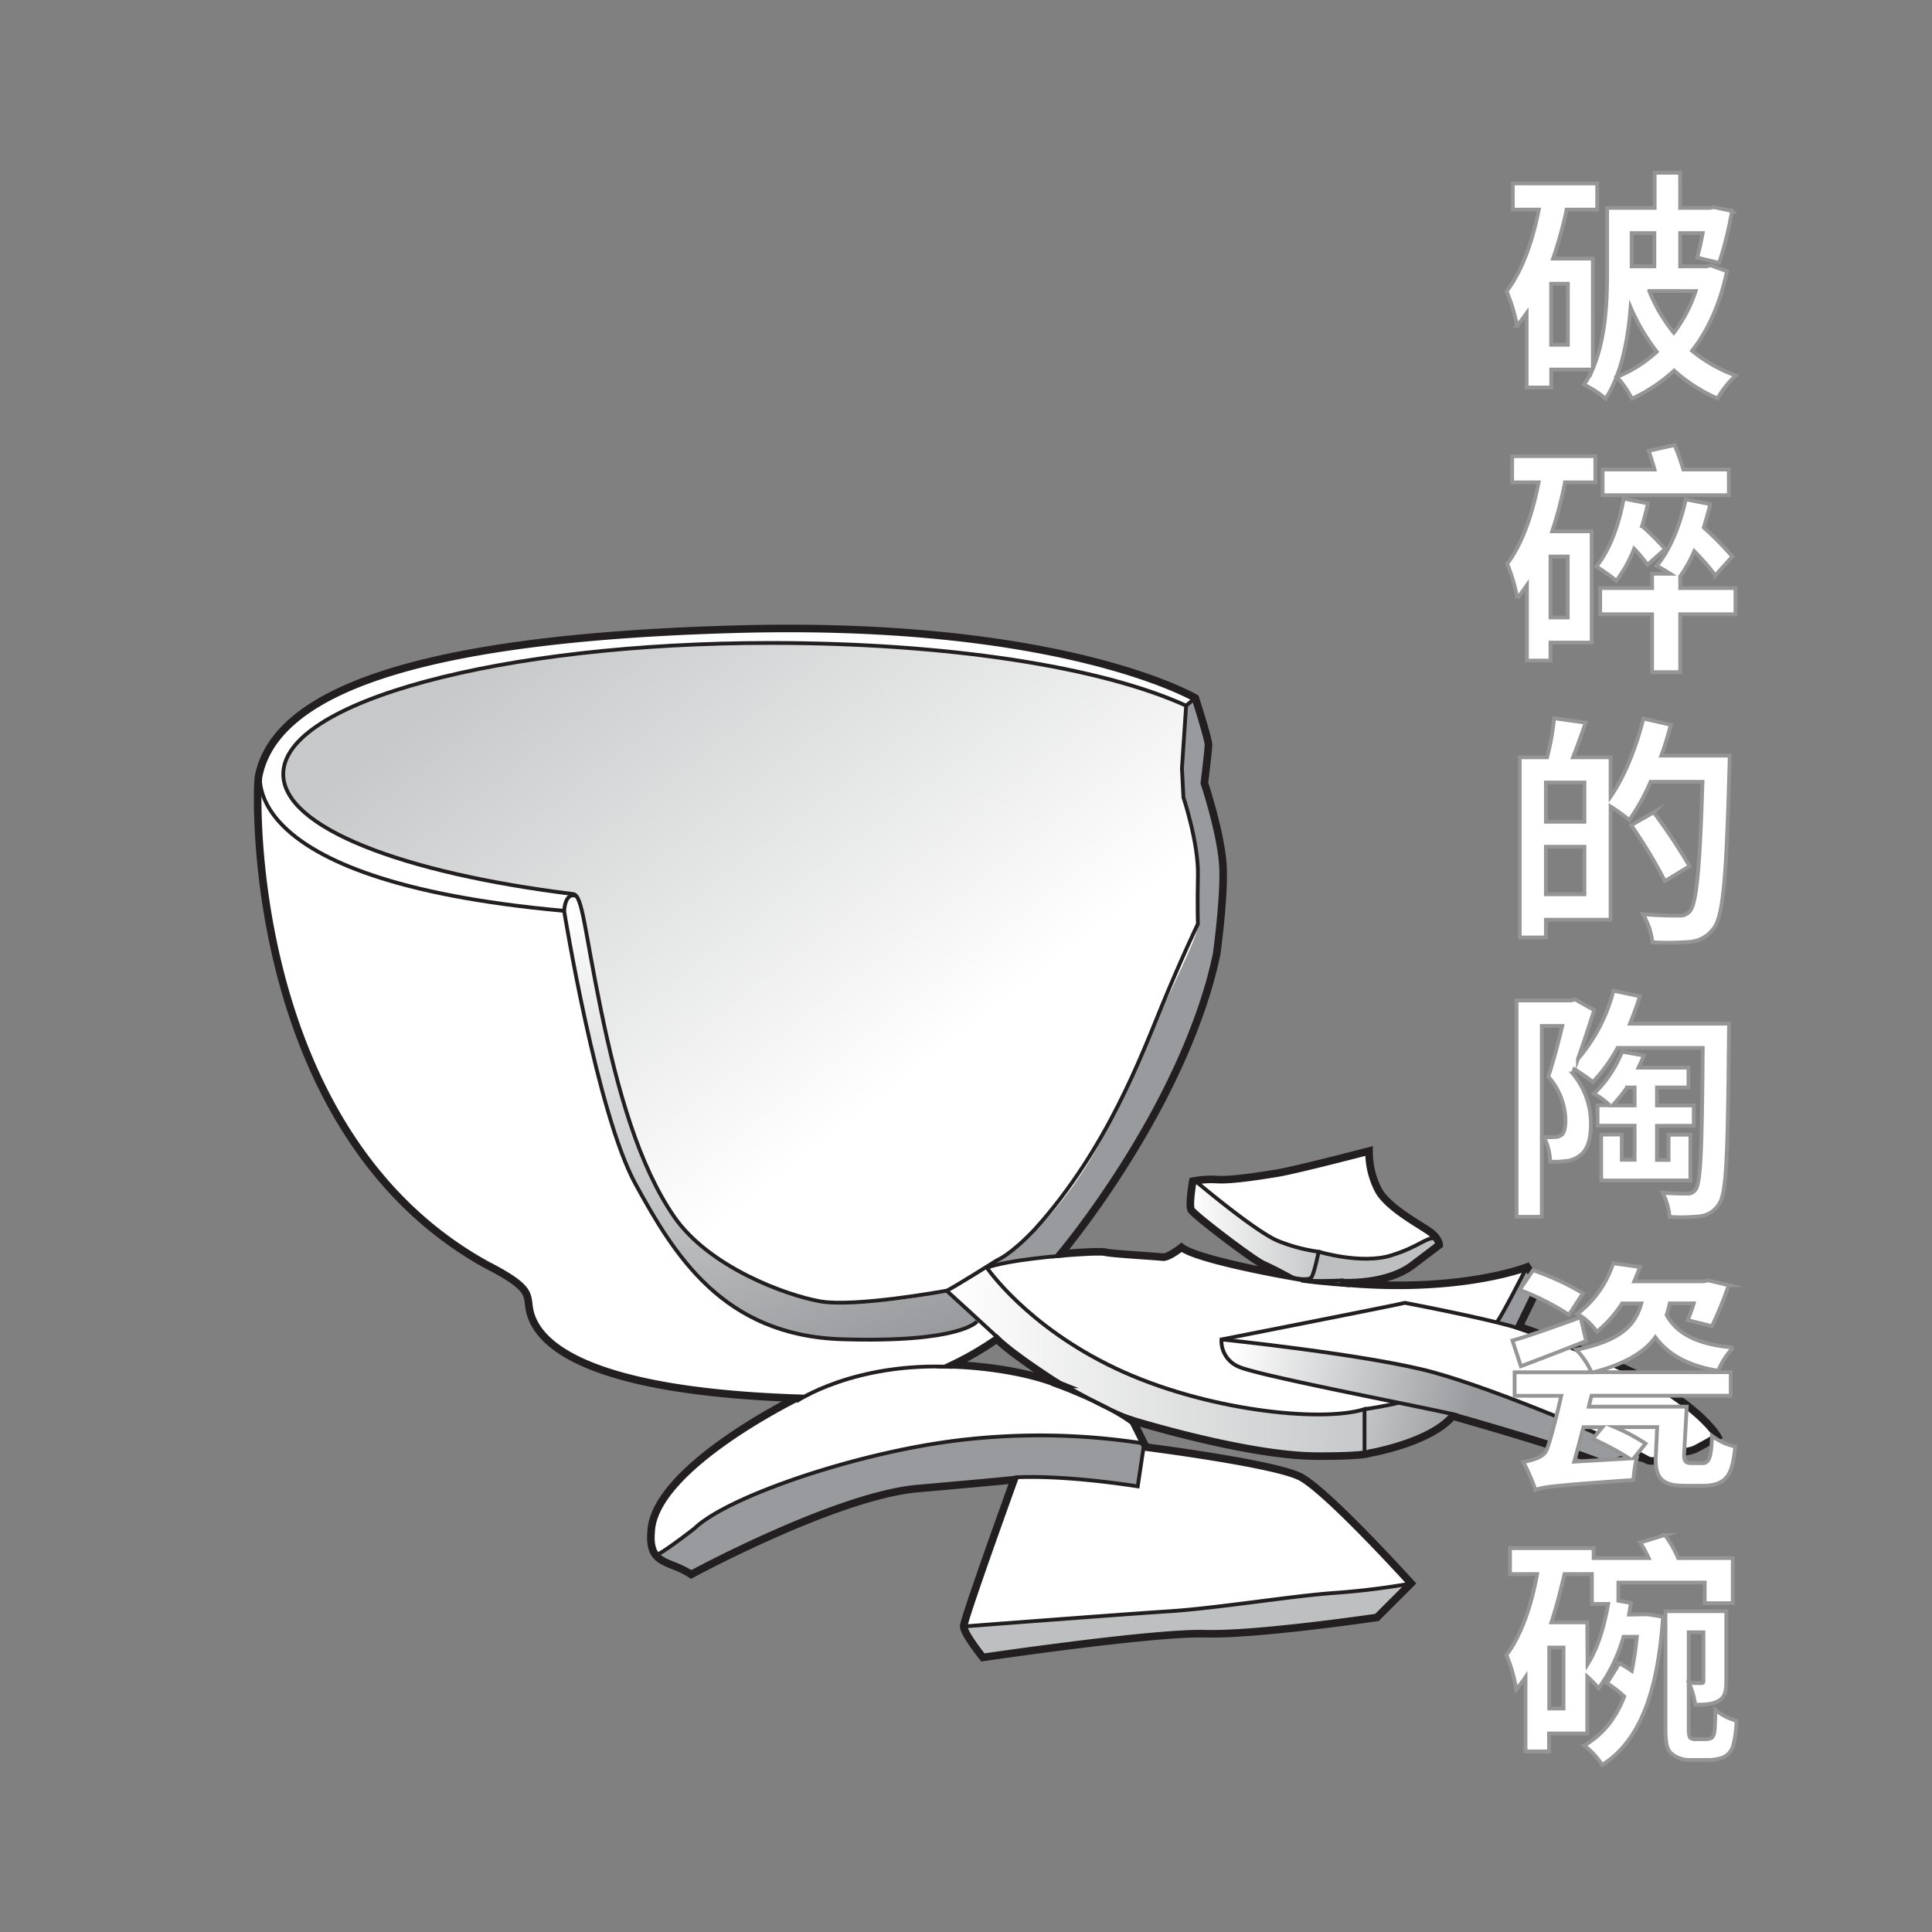 <svg xmlns="http://www.w3.org/2000/svg" xmlns:xlink="http://www.w3.org/1999/xlink" viewBox="0 0 510 510"><rect x="0" y="0" width="510" height="510" fill="#808080" stroke="none"/><defs><style>.cls-1,.cls-11{fill:#fff;}.cls-2{fill:url(#linear-gradient);}.cls-3{fill:url(#linear-gradient-2);}.cls-4{fill:#989a9d;}.cls-5{fill:#bdbfc1;}.cls-6{fill:url(#linear-gradient-3);}.cls-7{fill:url(#linear-gradient-4);}.cls-8{fill:url(#linear-gradient-5);}.cls-10,.cls-9{fill:none;stroke:#231f20;}.cls-10,.cls-11,.cls-9{stroke-miterlimit:10;}.cls-9{stroke-width:2px;}.cls-11{stroke:#969595;}</style><linearGradient id="linear-gradient" x1="253.65" y1="273.46" x2="157.6" y2="150.62" gradientUnits="userSpaceOnUse"><stop offset="0" stop-color="#fff"/><stop offset="1" stop-color="#c7c8c9"/></linearGradient><linearGradient id="linear-gradient-2" x1="181.3" y1="230.73" x2="222.16" y2="360.61" gradientUnits="userSpaceOnUse"><stop offset="0" stop-color="#fff"/><stop offset="1" stop-color="#989a9d"/></linearGradient><linearGradient id="linear-gradient-3" x1="324.09" y1="362.44" x2="387.22" y2="377.24" xlink:href="#linear-gradient-2"/><linearGradient id="linear-gradient-4" x1="250.39" y1="359.66" x2="360.22" y2="359.66" xlink:href="#linear-gradient"/><linearGradient id="linear-gradient-5" x1="314.1" y1="324.95" x2="348" y2="324.95" xlink:href="#linear-gradient"/></defs><title>071 - Broken ceramic bowl</title><g id="A:_71_72_73_74_75" data-name="A: 71,72,73,74,75"><g id="_71_body" data-name="71 body"><path class="cls-1" d="M438.52,366.34C426.68,359,401,350.18,401,350.18l4.09-8.4.22-4.1-2.16-3.23s-17.88,7.11-49.33,4.1c0,0,11.85.86,19-4.53l7.1-5.38s0-1.51-2.15-3.24-11-6.24-13.79-11a21.82,21.82,0,0,1-2.58-10.56s-19.18,5-24.13,5.82-12.28,1.94-15.94,1.72a25.56,25.56,0,0,0-6.47.43s-1.07,6.25-.43,7.54,16.16,13.14,19,14.44,5.6,2.8,5.6,2.8-23.05-4.1-27.14-7.33c0,0-3.45,2.8-5,2.59s-13.36-.86-15.08-1.29S280,331,280,331s32.53-38.57,41.15-79.07c0,0,1.94-13.79,1.72-22.41s-4.95-22.83-4.95-22.83,1.08-8.62,1.08-10.13-3.45-12.28-3.45-12.28-34.79-20.58-121.23-18.19c-86.21,2.38-121.69,17.09-126,38.8-.76,3.83-3.52,93.84,60.22,129,14.47,7.43,9.38,8.21,12.12,14.47s13.69,18.76,69.6,20.72c0,0-37.54,18.38-38.32,35.19-.78,9,4.69,7.43,10.56,11.34,0,0,38.34-20.79,59.82-22.68,20.36-1.78,25.42-2.34,25.42-2.34s-13.29,36.75-13.29,38.71,5,8.21,5,8.21,45-6.65,58.68-6.26,45.36-4.3,45.36-4.3l9-9s-22.29-24.64-29.33-28.16S302.49,382,302.49,382L299,375s30.11,9.31,48.49,9.39c12.76.05,14.07-.78,14.07-.78s16-2.74,21.9-9.78c0,0,34.8,9.78,41.05,13.3,0,0,5.87-4.3,10.56-1.57a5.58,5.58,0,0,0,5.42-2s5,0,7.11-1.07,5.82-3.24,5.82-3.24S450.37,373.66,438.52,366.34Zm-187.06-6a82.67,82.67,0,0,0,11.68-6.8c4.7,4.56,16.44,12,16.44,12C267.36,360.56,251.46,360.29,251.46,360.29Z"/><path class="cls-2" d="M151.28,236c-45-5.55-76.51-17.53-76.51-31.66,0-19.12,57.58-34.62,128.6-34.62,47.17,0,87.35,6.37,109.74,16.56L312,202.83l.4,7.66s4,12.06,3.82,20.5,0,12.87,0,12.87-4.23,8.84-9.45,21.5-14.48,38-33.57,59.1c-6.44,6.84-10.05,8.24-10.05,8.24s-12.47,7.84-13.27,8-24.32,4.43-33.37,2.82-29.35-9-38.59-22.39-14.88-33.09-19.3-54.6S153.77,236.28,151.28,236Z"/><path class="cls-3" d="M150,246.45s9.31,50.6,19,68.27,20,30.59,35.61,35.6,38.9,2.62,43.7,2a25.29,25.29,0,0,0,10.17-3.73l-8.55-7.82s-27.21,7.56-45.81-.91-33.9-16.74-43.82-66.14c-7.24-35.31-7.4-39.91-10.31-36.69S150,246.45,150,246.45Z"/><path class="cls-4" d="M260.51,334.64s20-9.95,33.76-41,22.08-45.93,22-49.74.44-16.77-1.22-23.49-3.42-11.22-3-17.54l1.08-16.58,2.4-2s4.29,7.81,3.45,12.28-2.39,6.91-1.08,10.13,7.45,20.44,4.15,37.47-13.88,51.42-30.28,71C278.74,331.39,280,331,280,331S264,332.76,260.51,334.64Z"/><path class="cls-4" d="M173,410.46s.48.54,10.21-7c8.62-8.37,42.64-20,69.71-23.28a179,179,0,0,1,49,.85l-1.7,11.31C279,389.1,268,390,268,390s-29,2.23-40.51,6.15-37.29,15.47-40.39,17.07-3.82,2.77-5.48,1.89S173,410.46,173,410.46Z"/><path class="cls-5" d="M372.48,418a197.16,197.16,0,0,1-20.32,2.52c-11,.78-31.16,4.07-43.54,4.84s-54.22,4-54.22,4l5.06,8.21s38.29-5.39,45.89-5.54,30.08-1.27,43.74-3.09,14.4-1.93,14.4-1.93Z"/><path class="cls-6" d="M383.43,373.81s-8.91,6.52-14.79,8-8.42,2.26-8.42,2.26L359.69,372s7.1-.45,7.71-2.06c0,0-29.54-6.79-35.59-7.69s-8.29-4.4-8.33-4.49c-.78-1.85-1.77-4.26,0-4.07s46.5,4.62,58.11,9.52,41.37,13.91,52,20.9c0,0-6.14-.05-7.28,1.55s-1.81,1.46-1.81,1.46Z"/><path class="cls-4" d="M402.71,335.05l-7.17,13.33s-.24.32,2,1.3a7.87,7.87,0,0,0,3.23.91s4.11-7.38,4.52-9.28S404.27,335.78,402.71,335.05Z"/><path class="cls-5" d="M348.75,330.6a12.3,12.3,0,0,0-1.73,4.45,17,17,0,0,0-1,3.61s12.26.86,17.66-.56,16.26-9.46,16.26-9.46-.33-3.34-1.36-2.53-8.73,6.4-15.6,6.16A107.5,107.5,0,0,1,348.75,330.6Z"/><path class="cls-7" d="M260.51,334.64s-12.13,5.21-9.83,7.05,21.07,20.3,34.12,26.36,34.28,14.74,54.54,16.05,20.88,0,20.88,0V372S339,378.94,302,364.39C273.89,353.37,260.51,334.64,260.51,334.64Z"/><path class="cls-8" d="M314.86,311.83s-1.71,5.14,0,8.05,20,15.93,23.38,16.7,7.25,2.6,8,.54,2.72-6.51,1.15-6.79-9-.8-19.1-8.84A125.79,125.79,0,0,0,314.86,311.83Z"/><path class="cls-9" d="M68.27,204.9c-.76,3.83-3.52,93.84,60.22,129,14.47,7.43,9.38,8.21,12.12,14.47s13.69,18.76,69.6,20.72c0,0-37.54,18.38-38.32,35.19-.78,9,4.69,7.43,10.56,11.34,0,0,38.34-20.79,59.82-22.68,20.36-1.78,25.42-2.34,25.42-2.34s-13.29,36.75-13.29,38.71,5.06,8.21,5.06,8.21,45-6.65,58.67-6.26,45.36-4.3,45.36-4.3l9-9s-22.29-24.64-29.33-28.16S302.49,382,302.49,382L299,375s30.11,9.3,48.49,9.38c12.76.05,14.07-.78,14.07-.78s16-2.74,21.9-9.78c0,0,34.8,9.78,41.05,13.3,0,0,5.87-4.3,10.56-1.57a5.58,5.58,0,0,0,5.42-2s5,0,7.11-1.07,5.82-3.24,5.82-3.24-3-5.6-14.87-12.92S401,350.18,401,350.18l4.09-8.4.22-4.1-2.16-3.23s-17.88,7.11-49.33,4.1c0,0,11.85.86,19-4.53l7.1-5.38s0-1.51-2.15-3.24-11-6.24-13.79-11a21.82,21.82,0,0,1-2.58-10.56s-19.18,5-24.13,5.82-12.28,1.94-15.94,1.72a25.56,25.56,0,0,0-6.47.43s-1.07,6.25-.43,7.54,16.16,13.14,19,14.44,5.6,2.8,5.6,2.8-23.05-4.1-27.14-7.33c0,0-3.45,2.8-5,2.59s-13.36-.86-15.08-1.29S280,331,280,331s32.53-38.57,41.15-79.07c0,0,1.94-13.79,1.72-22.41s-4.95-22.83-4.95-22.83,1.08-8.62,1.08-10.13-3.45-12.28-3.45-12.28-34.79-20.58-121.23-18.19C108.07,168.48,72.59,183.19,68.27,204.9Z"/><path class="cls-9" d="M263.14,353.49a82.67,82.67,0,0,1-11.68,6.8s15.9.27,28.12,5.16C279.58,365.45,267.84,358.05,263.14,353.49Z"/><path class="cls-10" d="M151.28,236c-45-5.55-76.51-17.53-76.51-31.66,0-19.12,57.58-34.62,128.6-34.62,47.17,0,87.35,6.37,109.74,16.56L312,202.83l.4,7.66s4,12.06,3.82,20.5,0,12.87,0,12.87-4.23,8.84-9.45,21.5-14.48,38-33.57,59.1c-6.44,6.84-10.05,8.24-10.05,8.24s-12.47,7.84-13.27,8-24.32,4.43-33.37,2.82-29.35-9-38.59-22.39-14.88-33.09-19.3-54.6S153.77,236.28,151.28,236Z"/><path class="cls-10" d="M68.91,202.44s-10.11,29.87,80,38c0,0,8.69,53.6,18.87,72.16s23,39.95,54.5,40.93,35.63-4.7,35.63-4.7"/><path class="cls-10" d="M148.93,240.4s.19-5.1,3.25-3.84"/><line class="cls-10" x1="313.11" y1="186.25" x2="315.51" y2="184.29"/><path class="cls-10" d="M210.21,369.92s15.19-10.37,41.25-9.09"/><path class="cls-10" d="M277.67,365.32s14.76,5.16,22,11"/><path class="cls-10" d="M268,390s11-.91,32.33,2.36l1.7-11.31a179,179,0,0,0-49-.85c-27.07,3.27-61.09,14.91-69.71,23.28-9.73,7.51-10.21,7-10.21,7"/><path class="cls-10" d="M254.4,429.34s41.84-3.21,54.22-4,32.51-4.06,43.54-4.84A197.16,197.16,0,0,0,372.48,418"/><path class="cls-10" d="M249.92,340.74s11.71,10.69,14,12.87"/><path class="cls-10" d="M278.74,364.39s14.84,8.65,20.32,10.09"/><path class="cls-10" d="M281.18,331.39s-14.85,1.11-20.67,3.25c0,0,10.5,15.45,34,26.58s54.22,14.36,65.69,10.77V384.1"/><path class="cls-10" d="M315.51,311.71s16.05,13.58,22,15.92a45,45,0,0,0,10.57,2.8s-1.08,5.44-1.86,6.69-5.68,0-5.68,0"/><path class="cls-10" d="M356.37,339.29s-7.67-.47-12.88-1.26"/><path class="cls-10" d="M348.12,330.43s11.18,3.38,19,1,9.44-5.1,12.1-4.51"/><path class="cls-10" d="M354.71,338s-7.85.33-9.79,0"/><path class="cls-10" d="M402.71,351.24c-7.43-2.72-31.85-7.32-31.85-7.32-4.71,1.09-48.42,9.66-48.42,9.66a7.36,7.36,0,0,0,4.51,7.18c5.05,2.41,53.11,11.5,57.86,12.87"/><path class="cls-10" d="M403,334.54s-6.88,13.59-7.93,14.52"/><path class="cls-10" d="M322.44,353.58s38.76,4,55.76,8.63,50.59,18.72,58.12,23.44"/><path class="cls-10" d="M360.22,372s6.09-.9,8.93-1.71"/></g><path class="cls-11" d="M455.88,71.59c-1.79,8.57-4.93,15.55-9.21,21a38.53,38.53,0,0,0,11.51,6.53,26,26,0,0,0-4.79,6.08,42.8,42.8,0,0,1-11.46-7.36,43.76,43.76,0,0,1-11.14,7.42,25.7,25.7,0,0,0-4-5.76,34.42,34.42,0,0,0,10.56-6.65,53,53,0,0,1-6.91-11.71c-.64,8.31-2.37,17.6-6.59,24.12a27,27,0,0,0-5.7-3.71,25.68,25.68,0,0,0,2.18-4H409.48v4.74H403V82.66c-.83,1.15-1.67,2.3-2.56,3.33a43.5,43.5,0,0,0-2.75-9.09c4.09-5.31,6.84-13.12,8.51-21.57h-6.85V48.42h22.27v6.91h-8.06a110.8,110.8,0,0,1-3.59,12.93h10.5V97.31c3.39-8,3.77-17.72,3.77-25.21V54.88h12.55V45.6h6.72v9.28h7.8l1.16-.19,4.73,1a89,89,0,0,1-3.39,13.7L448,68c.51-1.72,1-4,1.47-6.46h-5.95v8.77h6.91l1.15-.26Zm-42,3.32h-4.42V91h4.42Zm16.83-13.37v8.77h6V61.54Zm4.67,15.29a42.41,42.41,0,0,0,6.47,11,38.13,38.13,0,0,0,5.76-11Z"/><path class="cls-11" d="M399.18,120.42h21.95v6.91h-8a108.16,108.16,0,0,1-3.39,12.93h10.43v29.37H409.29v4.74h-6.21v-19.9c-.83,1.21-1.66,2.36-2.56,3.45a43.2,43.2,0,0,0-2.68-9.09c4-5.24,6.65-13.05,8.32-21.5h-7Zm14.66,26.49h-4.55V163h4.55Zm21.05,2.18a36.11,36.11,0,0,0-3.52-4.22,37.19,37.19,0,0,1-4.67,8.44,56.42,56.42,0,0,0-5.31-3.77c3.52-4.29,5.95-11,7.23-17.92l6.4,1.28c-.45,2-1,4.1-1.54,5.95a77.23,77.23,0,0,1,6.08,6.08Zm23.23,13.06H443.53v15.29h-7.42V162.15h-13.7v-6.92h13.7v-3.77h4.8c-1.22-.77-2.63-1.6-3.59-2.11,3.59-4.23,6.21-10.88,7.68-17.54l6.47,1.28c-.52,2.11-1.09,4.16-1.73,6.15a83.34,83.34,0,0,1,7.55,7.67l-4.48,5a60.22,60.22,0,0,0-5.57-6.4,36.49,36.49,0,0,1-3.71,6.65v3.07h14.59Zm-1.73-31.43H423.05v-6.78h13.7c-.45-1.66-1-3.39-1.54-4.93l6.85-1.53a64,64,0,0,1,2.3,6.46h12Z"/><path class="cls-11" d="M456.58,199.46s0,2.56-.06,3.46c-.83,28.6-1.54,38.78-4.16,42.17a8.53,8.53,0,0,1-6.14,3.52,73,73,0,0,1-10.05.13,17.86,17.86,0,0,0-2.5-7.43c4.1.39,7.88.39,9.54.39a3.44,3.44,0,0,0,2.82-1.09c1.85-2.05,2.68-11.65,3.39-34.24h-13.7a55.12,55.12,0,0,1-5.63,10.11,46.68,46.68,0,0,0-4.93-3.58v29.89H408.08v4.67h-6.91V199.91h7.23a68.14,68.14,0,0,0,1.85-10.31l8.32,1.16c-1.09,3.2-2.24,6.4-3.33,9.15h9.92v10.37c3.72-5.38,6.79-13.12,8.64-20.61l7.23,1.66a74.54,74.54,0,0,1-2.49,8.13Zm-38.33,7.1H408.08v10.37h10.17Zm0,29.51V223.52H408.08v12.55Zm21.25-3.46a135.85,135.85,0,0,0-8.9-14.78l5.95-3.4A154.51,154.51,0,0,1,446,228.64Z"/><path class="cls-11" d="M456.39,273.64c-.32,30.9-.57,41-2.49,44a6.72,6.72,0,0,1-4.93,3.4,47.94,47.94,0,0,1-8.26.19,16.49,16.49,0,0,0-1.85-6.4c2.81.25,5.18.25,6.53.25a2.35,2.35,0,0,0,2.24-1.15c1.34-1.92,1.66-11.39,1.85-37.31H427a41.37,41.37,0,0,1-6.53,9c-1.09-.9-3.27-2.37-4.87-3.39l-.44,1.15a20.49,20.49,0,0,1,4.8,13.24c0,4.16-.84,6.92-2.95,8.45a7.13,7.13,0,0,1-3.58,1.41,29.64,29.64,0,0,1-4.23.19,15.74,15.74,0,0,0-1.66-6.59,10.47,10.47,0,0,0,2.82.06,2.89,2.89,0,0,0,1.79-.51c.77-.51,1.09-2,1.09-3.84a17.67,17.67,0,0,0-4.55-11.58c1.35-4,2.69-9.15,3.71-13.38H407v50.37h-6.66V264.1h14.4l1.09-.26,5,2.82c-1.28,4-2.81,8.7-4.29,12.86a44.18,44.18,0,0,0,9.35-18l7,1.47c-.77,2.5-1.66,4.87-2.62,7.23h26.17Zm-28.28,25.85v6.66h3.39v-9h-9.79v-5.38h3.2a18.85,18.85,0,0,0-4.16-3.07,31.27,31.27,0,0,0,7.42-11.07l5.82,1c-.44,1.08-1,2.11-1.47,3.2h13.19v5.24h-8.32v4.74h9.72v5.38h-9.72v9h3.07v-6.66h5.76v12.09H422.67V299.49Zm3.39-7.68v-4.74h-2a44.87,44.87,0,0,1-3.83,4.74Z"/><path class="cls-11" d="M418.7,354c-5.82,2.3-12.1,4.73-17.22,6.65l-2.23-6.78c4.54-1.28,11.39-3.77,18-6.14Zm30.72,32.25c1.85,0,2.37-2,2.49-7.23a15.34,15.34,0,0,0,6.15,2.82c-.71,6.91-1.79,10.36-8.64,10.36h-4.67c-5.51,0-7.81-1.6-7.68-7.23l.38-8.25h-11.2a49.44,49.44,0,0,1,8.13,4.35l-3.07,3.84.76-.06a36.26,36.26,0,0,0-.89,5.82c-20.86,1.47-23.87,1.85-25.86,2.62a57.64,57.64,0,0,0-3.19-7.36c2.17-.45,5.11-1.15,6-2.88s2.88-9.66,4-14.59H399.82v-6.21h20.29a20.79,20.79,0,0,0-4-5.95c12-2.49,15.55-6.59,17.15-12.22h-5.06a32.87,32.87,0,0,1-6.65,7.49,16.54,16.54,0,0,0-5.18-4.74,27.49,27.49,0,0,0,9.47-13.37l7.1,1c-.45,1.22-1,2.5-1.54,3.78H449.8l1.09-.26,5.44,1.28a94,94,0,0,1-4.42,10.82l-6.4-1.6a46.11,46.11,0,0,0,1.6-4.42h-6.33c-.26,1.09-.51,2.11-.83,3.07,2.81,5.12,8.51,7.81,17.59,8.58a21,21,0,0,0-4,6.14c-7.87-1.34-13.05-4.1-16.57-8.83-2.95,4-7.94,7-16.26,9.21h36.16v6.21H420.11l-.71,2.88h25.86l-.71,12.74c0,1.66.52,2.17,1.8,2.17Zm-35.26-39.16a66.2,66.2,0,0,0-13-6.59l3.51-5.19a68.67,68.67,0,0,1,13.19,6.08ZM430.09,385a75.35,75.35,0,0,0-9.66-5.18l2.56-3.07h-5c-.84,3.13-1.67,6.4-2.44,9.09Z"/><path class="cls-11" d="M435,426.15l4,.64c-1.41,21-6.65,33.21-16.06,39.1a21.26,21.26,0,0,0-4.74-5.12c4.68-2.75,8.19-6.85,10.56-12.93a31.83,31.83,0,0,0-4.54-3.52l3.26-5.25a34.36,34.36,0,0,1,3.27,2,84.72,84.72,0,0,0,1.34-9h-3.52A43.13,43.13,0,0,1,422,445.67a33.51,33.51,0,0,0-3-3.08v15H408.91v4.74H402.7V442.72c-.77,1.15-1.6,2.24-2.43,3.27a40.66,40.66,0,0,0-2.62-9.09c3.9-5.19,6.59-13,8.12-21.38H398.6v-6.84h22.08v2.62h14.53a31.12,31.12,0,0,0-2.24-4.1l6.53-2A29.14,29.14,0,0,1,443,411.3h14.4v11.9H450v-5.44H427.21v4.8l3.33.58c-.19,1-.32,2.05-.51,3.07l3.64-.06Zm-22.27,8.76h-3.77V451h3.77Zm6.34,4.42c2.69-4.22,4.42-10,5.44-15.93h-4.29v-7.88h-7.23c-1,4.29-2.11,8.64-3.46,12.74H419Zm31,19.77a4.74,4.74,0,0,0,1.54-.25c.38-.13.7-.51.9-1.47s.25-3.14.32-6a16.16,16.16,0,0,0,5.56,2.88,28.09,28.09,0,0,1-1,7,4.91,4.91,0,0,1-2.62,2.69,11.44,11.44,0,0,1-4,.64h-4.61a7.55,7.55,0,0,1-4.67-1.47c-1.28-1-1.85-2.24-1.85-7V425.32h16.06v18.36c0,2.63-.32,4.29-1.92,5.25S450.25,450,447.5,450a20.9,20.9,0,0,0-1.67-5.76c1.48.06,2.76.06,3.27.06s.57-.19.57-.7V430.88h-3.9v25.41c0,1.41.13,2.24.51,2.5a2.05,2.05,0,0,0,1.35.31Z"/></g></svg>